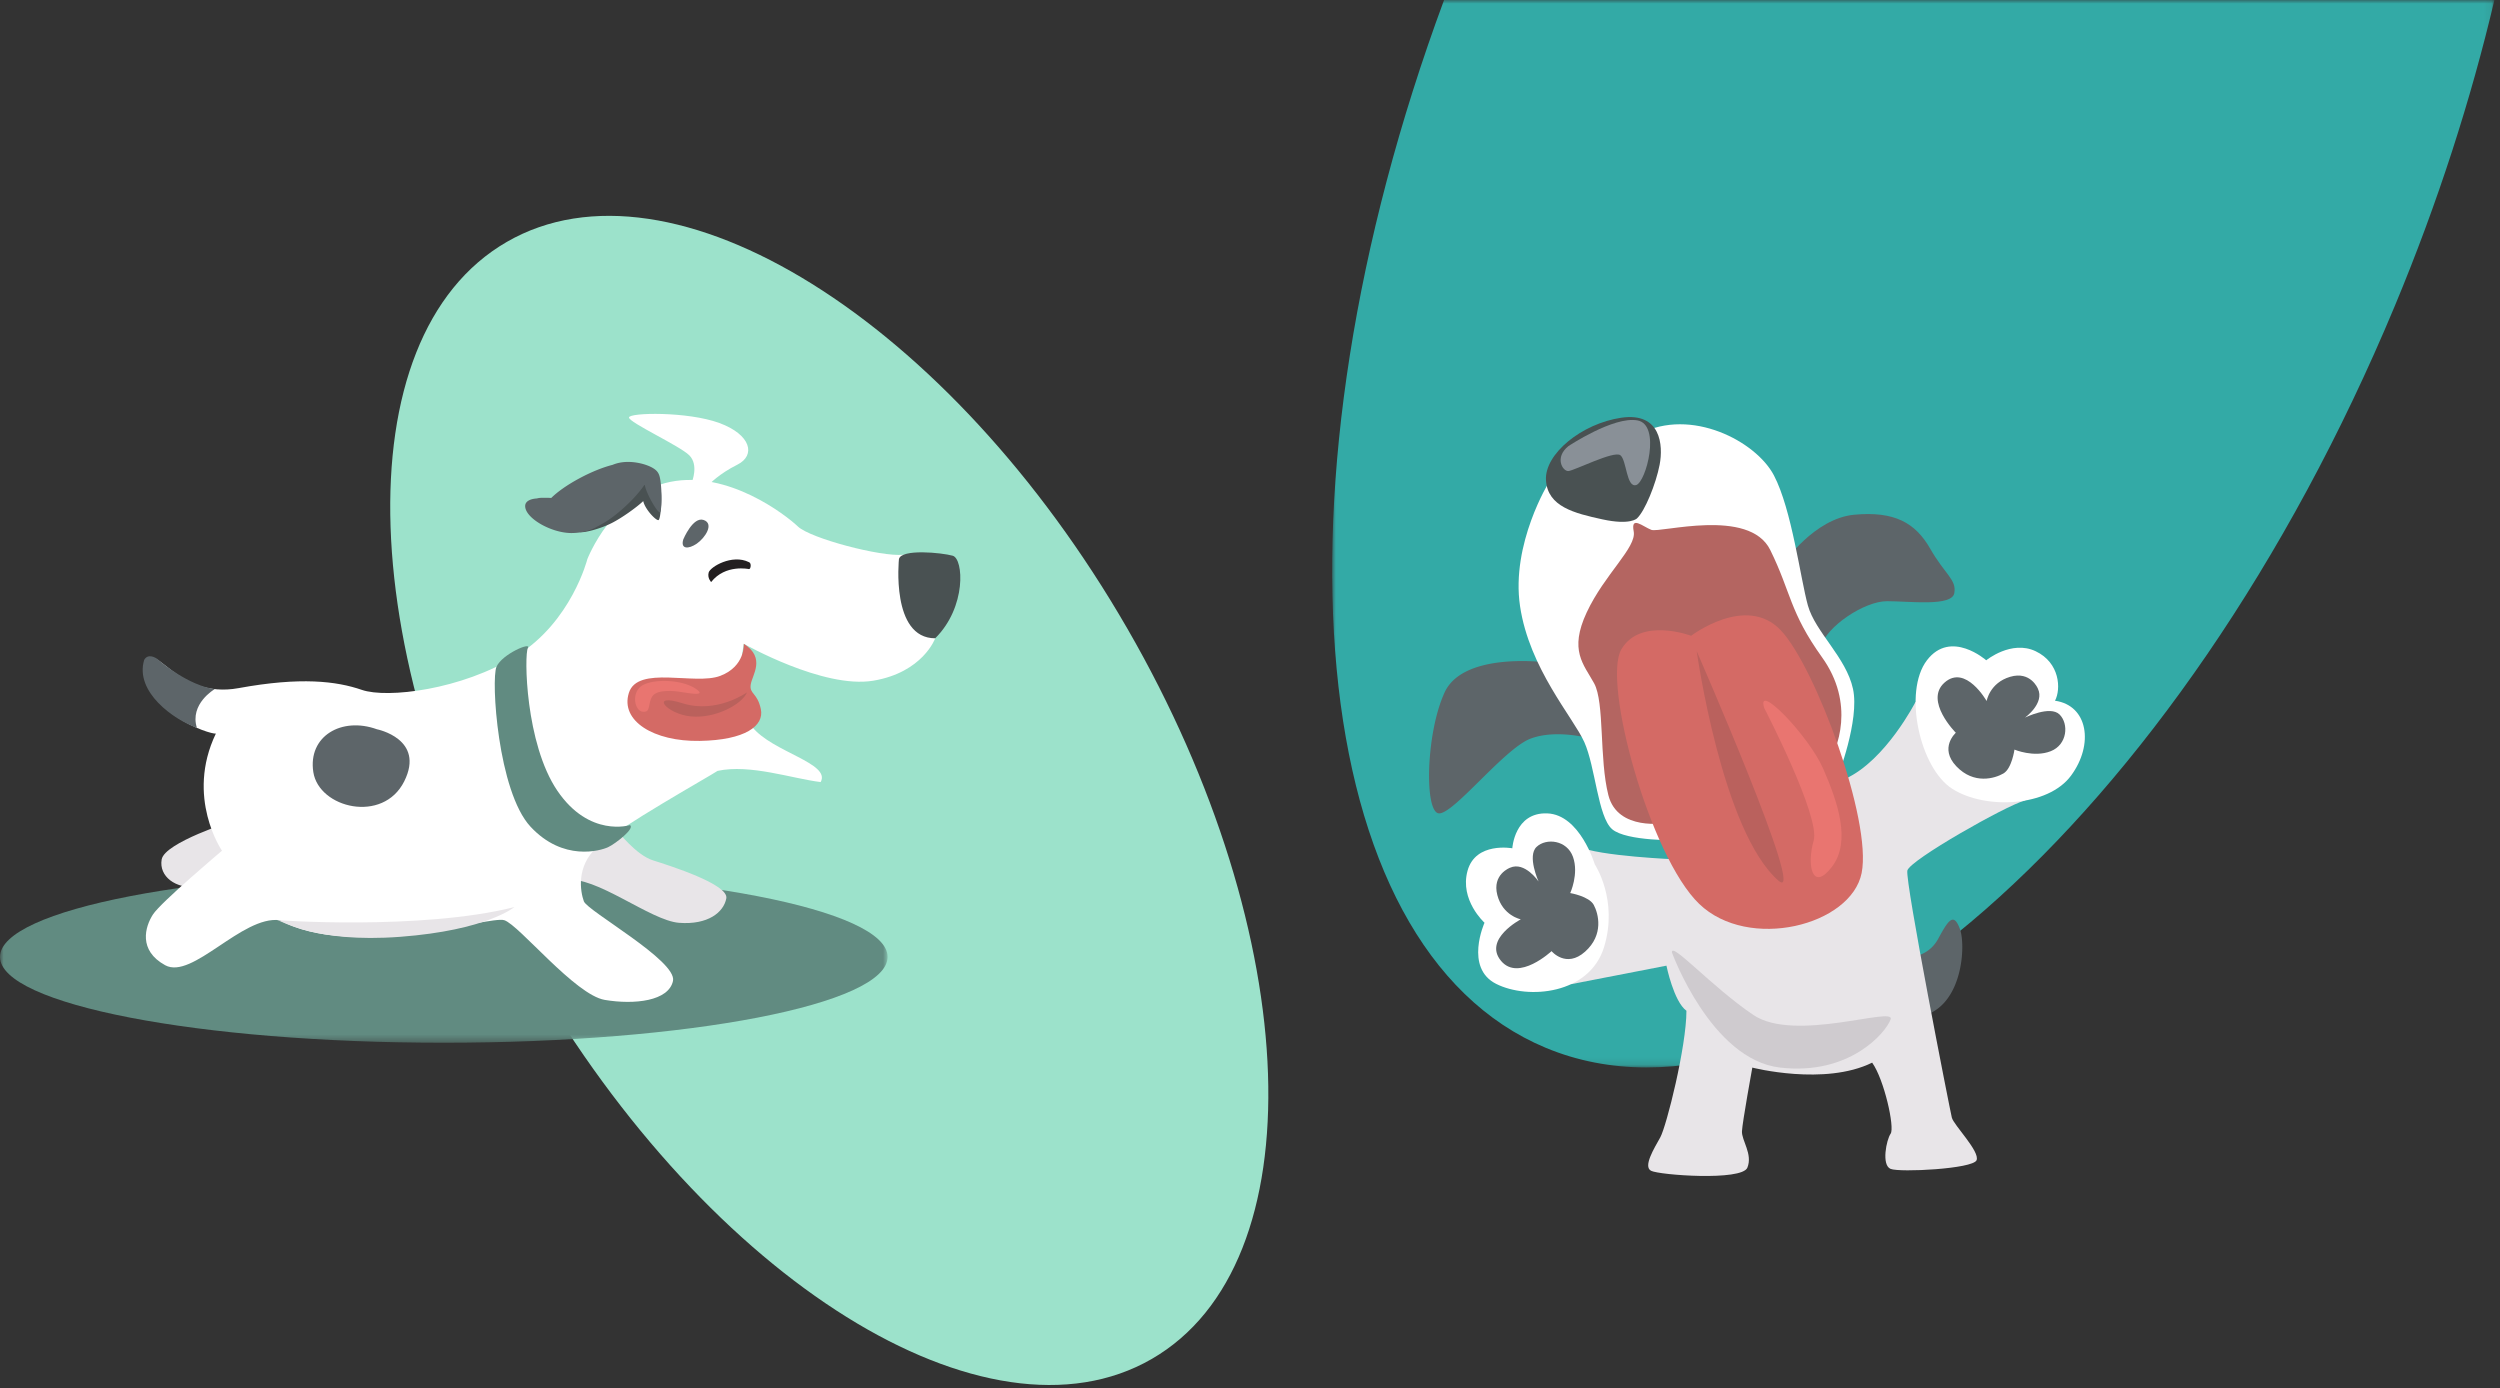 <svg width="344" height="191" viewBox="0 0 344 191" xmlns="http://www.w3.org/2000/svg" xmlns:xlink="http://www.w3.org/1999/xlink">
    <rect x="0" y="0" width="344" height="191" fill="#333333" stroke="none"/>
    <defs>
        <path id="cjxy9ferca" d="M0 0h159.926v146.88H0z"/>
        <path id="5f07ansu0c" d="M0 0h122.133v23.626H0z"/>
    </defs>
    <g fill="none" fill-rule="evenodd">
        <path d="M155.109 86.468c24.506 42.445 26.016 87.452 3.373 100.525-22.643 13.073-60.865-10.738-85.371-53.183-24.506-42.446-26.016-87.452-3.373-100.525 22.643-13.073 60.865 10.738 85.37 53.183" fill="#9CE2CB"/>
        <g transform="translate(183.306)">
            <mask id="8uaubmrf3b" fill="#fff">
                <use xlink:href="#cjxy9ferca"/>
            </mask>
            <path d="M29.381 144.174c34.968 14.57 87.281-31.137 116.844-102.09C152.158 27.845 156.701 13.68 159.926 0H15.398C-9.447 67.104-3.83 130.336 29.381 144.174" fill="#33AAA6" mask="url(#8uaubmrf3b)"/>
        </g>
        <g transform="translate(0 119.857)">
            <mask id="w9hrzi98ld" fill="#fff">
                <use xlink:href="#5f07ansu0c"/>
            </mask>
            <path d="M122.133 11.813c0 6.524-27.34 11.813-61.067 11.813C27.34 23.626 0 18.337 0 11.813 0 5.289 27.34 0 61.066 0c33.727 0 61.067 5.289 61.067 11.813" fill="#618B81" mask="url(#w9hrzi98ld)"/>
        </g>
        <path d="M32.027 112.969s-9.381 2.967-9.782 5.292c-.401 2.325 1.925 4.089 4.89 3.769 2.968-.321 8.26-3.448 8.26-3.448l-3.368-5.613zM85.027 114.412s2.526 3.247 4.811 3.969 10.463 3.307 10.103 5.232c-.361 1.924-2.526 3.668-6.495 3.367-3.969-.3-11.486-6.554-15.635-5.893-4.15.662 3.848-7.998 7.216-6.675" fill="#E8E5E8"/>
        <path d="M128.686 87.829s-1.684 4.695-8.54 5.838c-6.855 1.143-17.8-5.081-17.8-5.081s-1.585 8.02 1.18 11.466c2.767 3.445 10.839 4.965 9.396 7.56-3.961-.485-9.694-2.501-14.184-1.54-1.123.763-13.477 7.654-16.597 10.505-2.891 2.64-2.286 6.102-1.804 7.44.48 1.34 12.868 8.195 12.267 10.962-.601 2.766-5.292 3.297-9.381 2.61-4.09-.686-11.787-10.306-13.831-10.968-2.045-.663-20.928 5.473-30.91 0-5.172-.663-12.027 8.238-15.756 6.193-3.728-2.045-2.766-5.292-1.684-6.976 1.083-1.684 9.502-8.78 9.502-8.78s-5.051-7.336-.842-16.116c-.842.12-10.104-2.887-9.632-9.742 1.333-3.127 4.22 5.05 12.759 3.487 8.539-1.563 13.47-.962 16.958.24 3.488 1.204 13.71 0 21.289-4.69 7.576-4.69 9.742-13.3 9.742-13.3s3.488-9.03 11.425-10.633c7.939-1.604 15.876 4.55 17.56 6.154 1.684 1.603 11.399 4.197 14.525 3.876 3.126-.32 4.358 11.495 4.358 11.495" fill="#FFF"/>
        <path d="M123.695 76.936s-1.143 10.896 4.99 10.893c4.33-4.294 3.91-10.941 2.407-11.362-1.504-.421-7.096-.978-7.397.47" fill="#495152"/>
        <path d="M95.21 66.303s.963-2.323-.36-3.648c-1.324-1.323-8.34-4.53-8.3-5.212.04-.682 8.059-.842 12.429.761 4.369 1.604 5.05 4.45 2.485 5.733-2.565 1.284-3.85 2.687-3.85 2.687l-2.404-.32z" fill="#FFF"/>
        <path d="M103.055 78.307s-3.24-.714-5.202 1.783c0 0-.545-.542-.34-1.31.205-.767 3.216-2.573 5.53-1.433.403.116.264 1.001.012.96" fill="#231F20"/>
        <path d="M94.022 74.216s1.329-3.187 2.808-2.663c1.48.523.185 2.473-.956 3.254-1.142.78-2.268.779-1.852-.591" fill="#5D6569"/>
        <path d="M86.675 113.536s-5.577 1.758-9.987-4.736c-4.41-6.496-4.57-18.757-4.049-19.642.521-.885-3.55.842-4.32 2.584-.772 1.742.191 17.183 4.681 22.011 4.49 4.828 9.621 3.305 10.664 2.824 1.042-.482 3.778-2.633 3.011-3.04" fill="#618B81"/>
        <path d="M29.54 94.825s-3.49 2.02-2.445 5.332c-3.206-1.14-8.578-4.948-7.255-9.358.52-.923 1.582-.347 1.965 0 .38.346 4.085 3.482 7.735 4.026" fill="#5D6569"/>
        <path d="M102.346 88.585s.241 3.095-3.248 4.418C95.61 94.326 87.733 91.5 86.53 95.348c-1.203 3.85 3.428 6.707 9.742 6.601 6.315-.106 8.9-2.09 8.42-4.375-.482-2.285-1.588-2.045-1.395-3.368.191-1.323 2.116-3.665-.95-5.62" fill="#D46A65"/>
        <path d="M102.787 95.269s-4.169 2.987-8.86 1.503c-4.69-1.483-2.205 1.496 1.162 1.81 3.368.315 7.04-1.681 7.698-3.313" fill="#BA615C"/>
        <path d="M93.246 95.148s-2.766-.4-3.468.642-.16 2.285-1.343 2.144c-1.183-.14-1.604-2.785.02-3.668 1.624-.882 5.392-.762 7.276.501 1.885 1.264-1.766.446-2.485.382" fill="#E97570"/>
        <path d="M70.775 124.816s-3.788 3.187-15.695 4.089c-11.907.902-16.451-2.332-17.026-2.316-.576.016 19.852 1.474 32.72-1.773" fill="#E8E5E8"/>
        <path d="M51.875 100.35s6.667 1.324 3.746 7.164c-2.92 5.84-11.735 3.69-12.507-1.268-.77-4.958 3.912-7.658 8.761-5.895" fill="#5D6569"/>
        <path d="M90.805 66.755a1.662 1.662 0 0 0-.253-.507c-.192-.265-.544-.52-.988-.74-.27.424-.708.77-1.345.95-1.356.383-2.674.897-3.967 1.47.134.934-.32 1.87-1.098 2.498-1.133.916-2.176 1.974-3.385 2.791.51.127 2.655-.375 4.353-1.219 1.448-.72 3.56-2.249 4.386-3.048.256 1.161 1.791 2.733 2.106 2.613.33-.125.547-3.733.191-4.808" fill="#495152"/>
        <path d="M90.709 65.394a1.65 1.65 0 0 0-.27-.497c-.569-.732-2.393-1.338-4.019-1.338-.819 0-1.547.155-2.119.401-1.303.326-2.952.982-4.617 1.881-1.664.898-3.013 1.861-3.834 2.68a7.911 7.911 0 0 0-.573-.024c-.577 0-.997-.026-1.398.09-.926.055-1.616.396-1.616 1.046 0 1.673 3.597 3.714 6.364 3.714 1.379 0 2.627-.337 3.533-.882a14.87 14.87 0 0 0 2.73-1.784c1.578-1.28 2.987-2.766 3.77-3.945l.06-.015c.19 1.164 1.76 3.895 2.084 3.76.325-.137.299-4.025-.095-5.087M212.684 91.139s-11.305-1.487-13.898 4.123c-2.592 5.61-2.805 16.482-.807 16.656 1.997.174 9.01-8.921 12.623-10.281 3.612-1.36 8.287 0 8.287 0l-6.205-10.498zM262.368 131.713s2.86.165 4.32-2.524c1.46-2.69 2.14-3.633 2.99-1.376.85 2.257.397 10.644-5.213 12.004-5.61 1.36-2.097-8.104-2.097-8.104" fill="#5D6569"/>
        <path d="m216.173 135.423 13.13-2.548s.998 4.929 2.751 6.205c0 4.93-2.751 15.895-3.602 17.425-.85 1.53-2.38 3.995-1.274 4.59 1.105.595 12.495 1.445 13.26-.425.764-1.87-.808-3.74-.744-5.015.064-1.275 1.424-8.755 1.424-8.755s9.945 2.55 16.49-.68c1.65 2.295 3.13 8.925 2.543 9.775-.589.85-1.284 4.335 0 4.845 1.281.51 11.311 0 11.822-1.19.51-1.19-3.146-4.845-3.4-5.865-.255-1.02-6.46-32.556-6.12-34 .34-1.446 13.548-8.918 16.109-9.614 2.56-.696-14.973-13.608-14.973-13.608s-4.111 8.057-9.637 10.582c-5.524 2.525-23.204 11.109-23.204 11.109s-10.805-.424-13.563-1.785c-2.758-1.36-1.012 18.954-1.012 18.954" fill="#E8E5E8"/>
        <path d="M230.067 131.09s5.356 14.705 14.875 15.81c9.52 1.104 14.52-4.76 15.209-6.63.686-1.87-13.169 3.23-18.864-.596-5.695-3.825-11.476-10.285-11.22-8.585" fill="#CFCBCF"/>
        <path d="M245.415 77.539s4.218-6.205 9.736-6.715c5.517-.511 8.407 1.105 10.447 4.675 2.04 3.57 3.655 4.25 3.315 6.12-.34 1.87-6.12 1.105-9.265 1.105-3.145 0-8.33 3.51-9.096 6.217-.764 2.708-5.137-11.402-5.137-11.402" fill="#5D6569"/>
        <path d="M213.152 66.319s-5.271 8.5-3.995 17.085c1.275 8.585 7.31 15.3 8.84 18.7 1.53 3.4 1.87 10.285 3.825 11.986 1.955 1.7 9.265 1.53 9.265 1.53l21.76-8.67s3.06-7.821 2.126-12.156c-.935-4.335-5.186-7.82-6.205-11.475-1.021-3.655-2.21-13.204-4.676-17.907-2.465-4.703-11.39-9.38-18.445-5.723-7.055 3.655-12.495 6.63-12.495 6.63" fill="#FFF"/>
        <path d="M229.217 113.24s-6.63 1.19-7.905-3.826c-1.276-5.015-.51-12.74-1.955-15.38-1.445-2.64-3.486-4.51-1.02-9.78 2.465-5.27 6.885-8.925 6.46-11.136-.425-2.21 1.232-.679 2.422-.212 1.19.467 13.473-3.103 16.363 2.762 2.89 5.865 2.635 8.501 7.14 14.79 4.505 6.291 2.295 12.612.51 15.061-1.785 2.45-22.015 7.72-22.015 7.72" fill="#B46561"/>
        <path d="M232.702 87.484s-6.97-2.635-9.605 1.87c-2.635 4.505 3.91 28.476 10.71 35.02 6.8 6.546 20.91 2.976 22.355-4.25 1.445-7.225-6.375-28.392-11.135-33.406-4.76-5.014-12.325.766-12.325.766" fill="#D46A65"/>
        <path d="M233.467 89.609s3.485 24.905 11.305 31.62c3.91 3.146-11.305-31.62-11.305-31.62" fill="#BA615D"/>
        <path d="M242.761 97.43s7.763 14.96 6.8 18.246c-.964 3.286-.227 7.14 2.493 3.627 2.72-3.514.793-9.01-1.19-13.544-1.983-4.533-9.293-12.07-8.103-8.33" fill="#E97570"/>
        <path d="M225.25 71.33s-.906.974-4.76.134c-3.853-.84-7.537-1.745-7.763-5.372-.227-3.627 4.93-7.82 10.37-8.614 5.44-.793 5.78 3.797 5.27 6.46-.51 2.664-2.04 6.396-3.117 7.392" fill="#495152"/>
        <path d="M215.815 61.388s6.206-4.137 9.493-3.542c3.286.595 1.189 8.501-.17 8.897-1.36.397-1.304-3.456-2.183-4.108-.878-.652-6.347 2.125-7.14 2.181-.793.057-1.954-1.87 0-3.428" fill="#899097"/>
        <path d="M219.442 118.934s-2.033-6.843-6.542-7.013c-4.508-.17-4.806 4.803-4.806 4.803s-5.058-.934-6.163 3.102c-1.105 4.039 2.338 7.142 2.338 7.142s-2.788 6.204 1.602 8.413c4.39 2.212 12.848 1.446 14.846-5.056 1.997-6.502-1.275-11.39-1.275-11.39M273.305 90.856s-4.873-4.307-8.16 0-1.02 14.834 3.513 17.702c4.534 2.868 13.147 2.472 16.32-1.835 3.174-4.307 2.323-9.667-2.21-10.302.85-1.6.68-5.225-2.663-6.812-3.343-1.587-6.8 1.247-6.8 1.247" fill="#FFF"/>
        <path d="M207.775 119.402s-2.486.914-1.742 3.761c.743 2.847 3.23 3.337 3.23 3.337s-5.203 2.737-2.72 5.716c2.415 2.897 6.95-1.339 6.95-1.339s2.003 2.408 4.617.071c2.614-2.338 1.828-5.242 1.19-6.432-.638-1.19-3.237-1.629-3.237-1.629s1.211-2.635.382-4.973c-.829-2.337-3.697-2.635-5.015-1.38-1.318 1.253.276 4.76.276 4.76s-1.89-2.806-3.93-1.892M280.41 94.751s-.992-2.456-3.815-1.623c-2.822.834-3.232 3.335-3.232 3.335s-2.901-5.114-5.799-2.537c-2.82 2.506 1.558 6.902 1.558 6.902s-2.344 2.08.076 4.62c2.42 2.537 5.297 1.66 6.467.984 1.169-.675 1.525-3.287 1.525-3.287s2.672 1.127 4.982.224c2.31-.902 2.516-3.779 1.221-5.056-1.294-1.277-4.748.427-4.748.427s2.743-1.979 1.765-3.989" fill="#5D6569"/>
    </g>
</svg>

